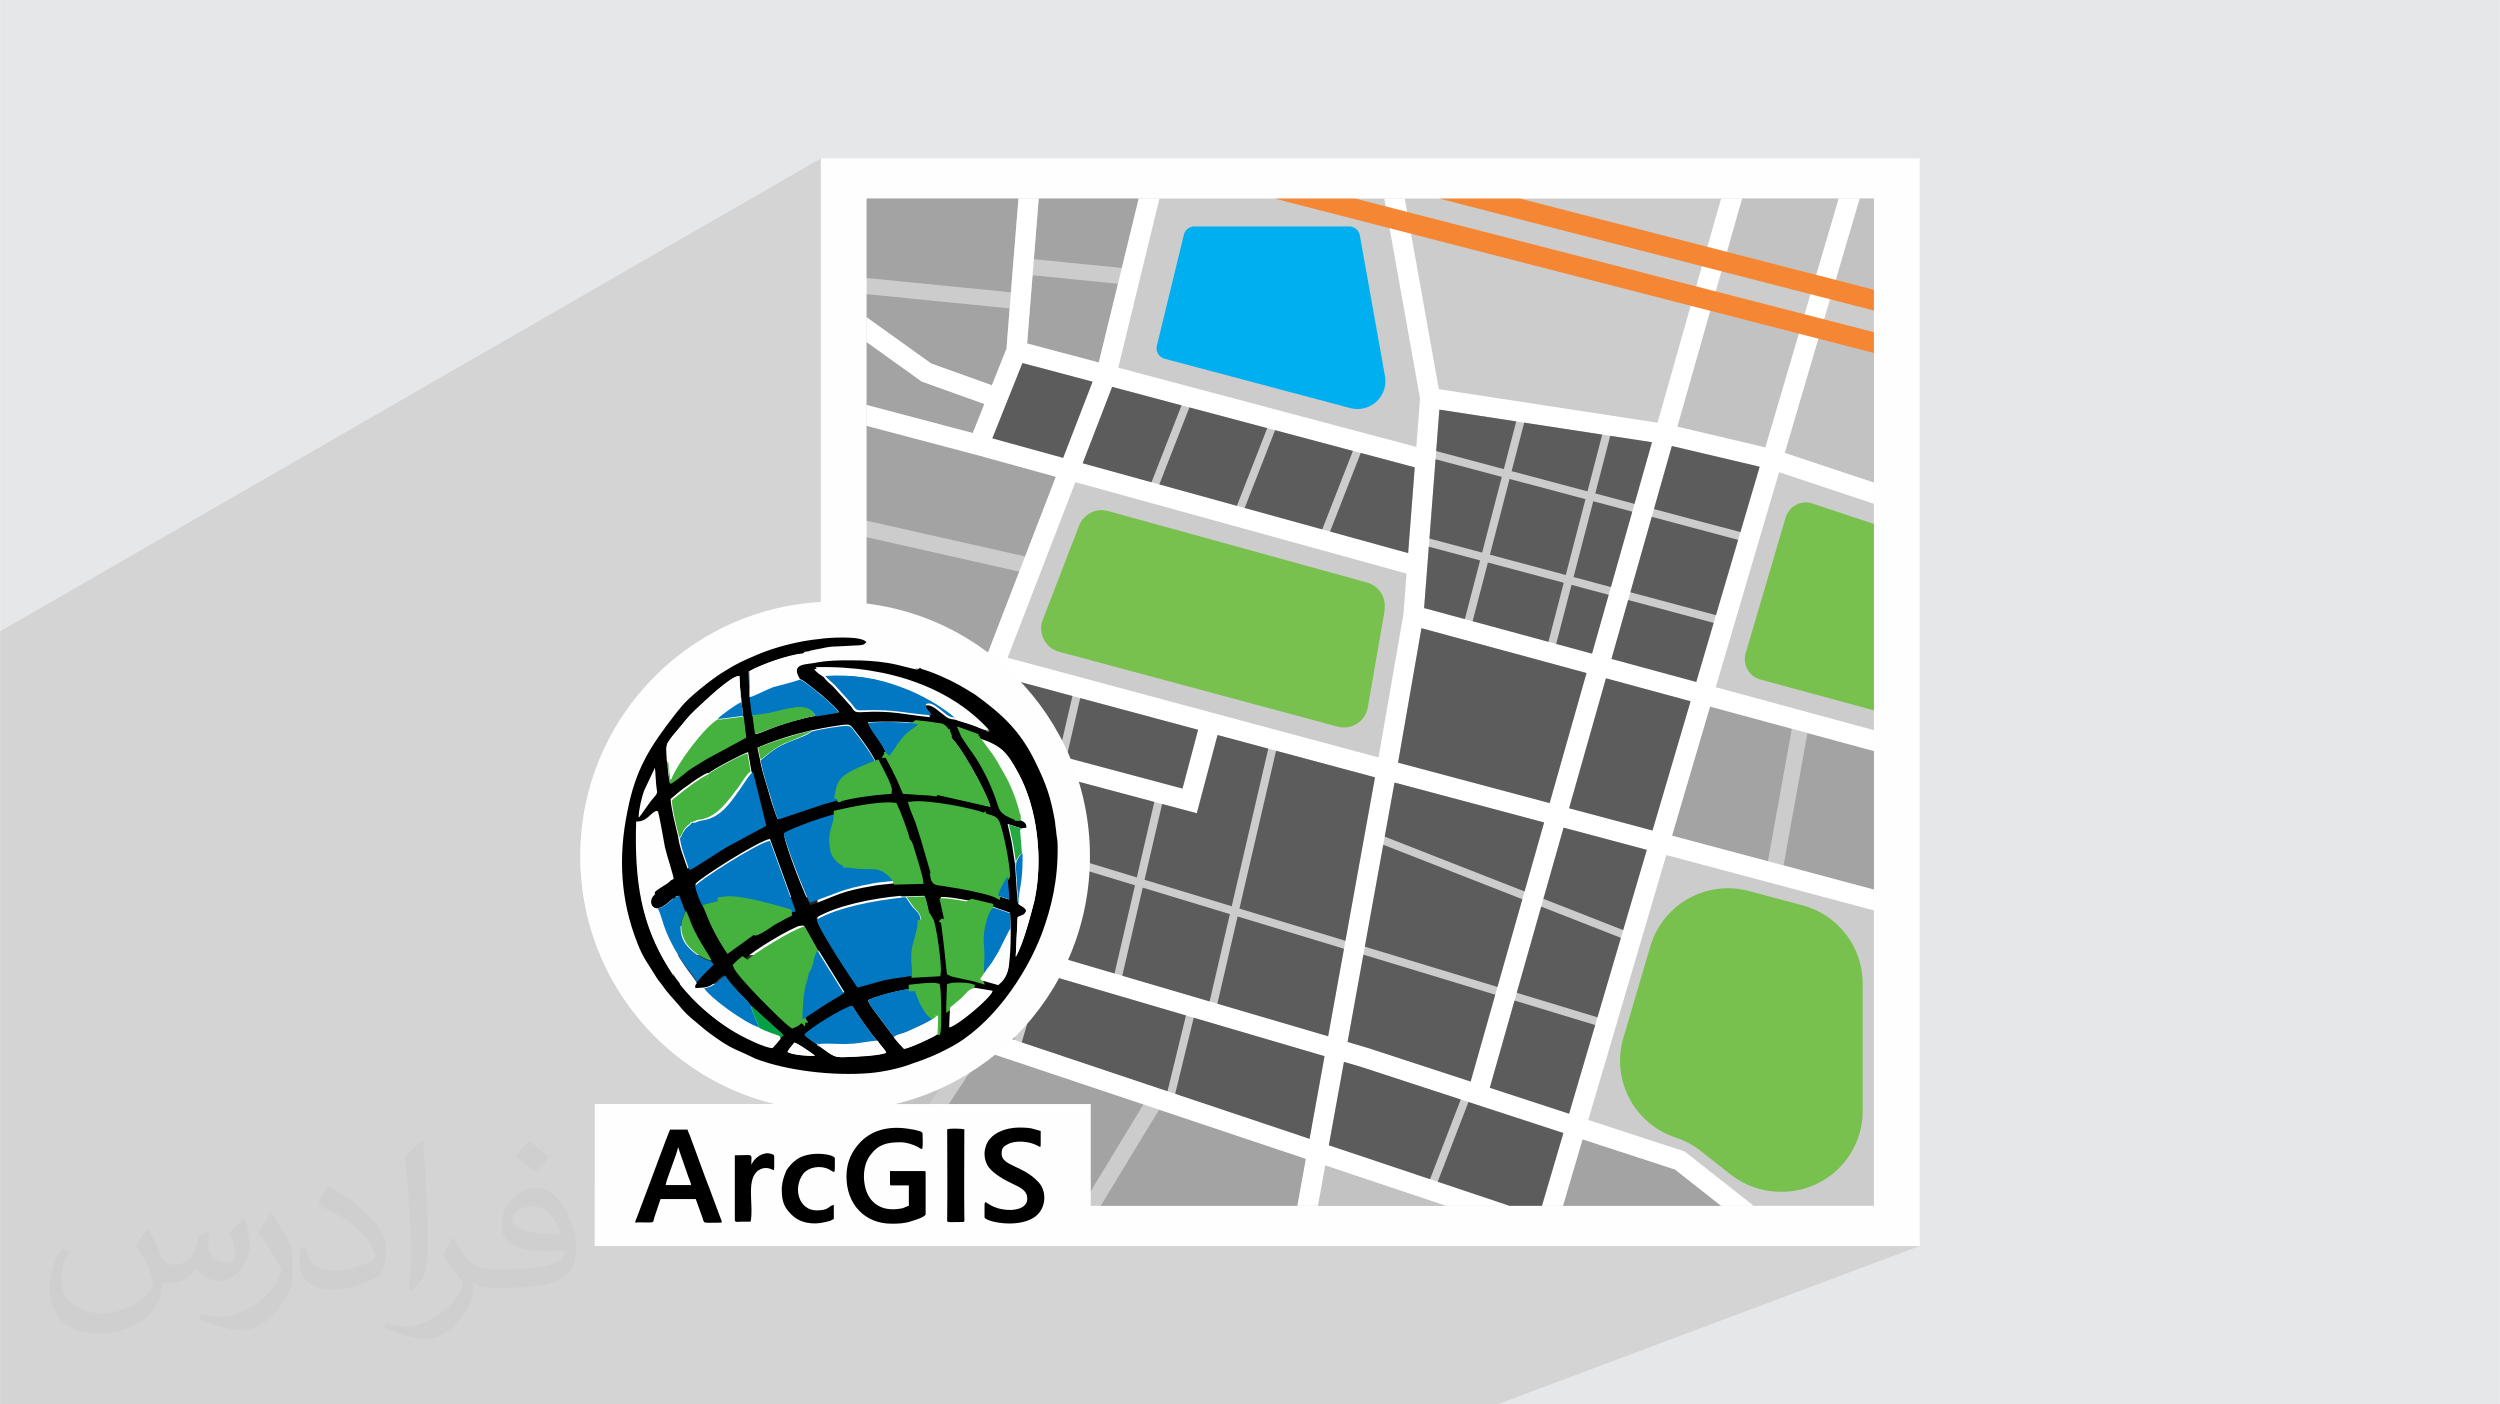 <?xml version="1.0" encoding="UTF-8"?>
<!DOCTYPE svg PUBLIC "-//W3C//DTD SVG 1.1//EN" "http://www.w3.org/Graphics/SVG/1.1/DTD/svg11.dtd">
<!-- Creator: CorelDRAW -->
<svg xmlns="http://www.w3.org/2000/svg" xml:space="preserve" width="3.708in" height="2.083in" version="1.1" style="shape-rendering:geometricPrecision; text-rendering:geometricPrecision; image-rendering:optimizeQuality; fill-rule:evenodd; clip-rule:evenodd"
viewBox="0 0 3708.33 2083.33"
 xmlns:xlink="http://www.w3.org/1999/xlink"
 xmlns:xodm="http://www.corel.com/coreldraw/odm/2003">
 <defs>
  <style type="text/css">
   <![CDATA[
    .str0 {stroke:#45B23F;stroke-width:9.37;stroke-miterlimit:2.613}
    .fil3 {fill:#FEFEFE}
    .fil14 {fill:black}
    .fil18 {fill:#0178C1}
    .fil21 {fill:#04A045}
    .fil22 {fill:#25A942}
    .fil17 {fill:#282828}
    .fil20 {fill:#45B23F}
    .fil23 {fill:#888887}
    .fil24 {fill:#8ABBD9}
    .fil0 {fill:#E6E7E8}
    .fil15 {fill:#EAEAEA}
    .fil16 {fill:#F7F7F8}
    .fil19 {fill:#FEFEFE}
    .fil10 {fill:#F58634;fill-rule:nonzero}
    .fil9 {fill:#78C14E;fill-rule:nonzero}
    .fil13 {fill:#00AFEF;fill-rule:nonzero}
    .fil11 {fill:#5C5C5C;fill-rule:nonzero}
    .fil12 {fill:#8C8C8C;fill-rule:nonzero}
    .fil7 {fill:#A3A3A3;fill-rule:nonzero}
    .fil6 {fill:#C2C2C2;fill-rule:nonzero}
    .fil5 {fill:#CCCCCC;fill-rule:nonzero}
    .fil4 {fill:#F9F9F9;fill-rule:nonzero}
    .fil8 {fill:white;fill-rule:nonzero}
    .fil2 {fill:#373435;fill-opacity:0.031}
    .fil1 {fill:#373435;fill-opacity:0.102}
   ]]>
  </style>
 </defs>
 <g id="Layer_x0020_1">
  <polygon class="fil0" points="-0,0 3708.33,0 3708.33,2083.33 -0,2083.33 "/>
  <polygon class="fil1" points="2221.05,2083.33 1052.06,2083.33 671.47,2083.33 352.67,2083.33 163.97,2083.33 -0,2083.33 -0,2046.59 -0,1522.1 -0,1488.53 -0,936.5 1217.56,234.98 1217.56,893.02 943.22,1034.76 941.6,1036.72 931.06,1050.75 921.17,1065.28 911.94,1080.28 903.41,1095.74 895.58,1111.63 888.49,1127.92 882.16,1144.6 876.59,1161.65 871.83,1179.04 867.88,1196.76 864.78,1214.78 862.53,1233.07 861.17,1251.63 860.71,1270.43 861.07,1287.03 862.13,1303.44 863.89,1319.66 866.32,1335.67 869.41,1351.45 873.16,1366.99 877.53,1382.27 882.52,1397.28 888.12,1412 894.3,1426.42 901.06,1440.53 908.38,1454.3 916.24,1467.74 924.63,1480.81 933.53,1493.5 942.94,1505.81 952.83,1517.71 963.19,1529.2 974.01,1540.25 985.26,1550.85 996.95,1560.99 1009.05,1570.66 1021.54,1579.83 1034.41,1588.49 1047.66,1596.63 1061.25,1604.24 1075.19,1611.3 1089.44,1617.78 1104.01,1623.69 1118.87,1629.01 1134.01,1633.71 1149.41,1637.79 882.2,1758.6 882.2,1848.35 1217.56,1848.35 1617.91,1848.35 2847.63,1848.35 "/>
  <path class="fil2" d="M220.83 1825.31c6.98,10.94 11.98,20.94 16.04,31.98 2.92,6.98 5,18.96 20.94,18.96 5,0 11.04,-0.94 17.08,-5 6.98,-2.92 11.98,-8.96 13.96,-16.98l6.04 -20.94 15 -7.08 1.04 1.04c-1.98,8.02 -1.98,15 -1.98,21.04 0,17.92 15,23.96 26.98,23.96 6.98,0 13.02,-3.02 13.02,-10 0,-8.02 -3.96,-21.98 -8.02,-35 6.98,-6.98 14.06,-13.96 22.08,-20l0.94 1.04c4.06,15 6.04,30 6.04,40 0,10 -4.06,20 -8.02,26.98 -6.98,13.96 -20,25 -36.04,25 -11.98,0 -25,-6.04 -34.06,-16.98l-1.04 0c-8.96,10.94 -21.98,20 -43.02,20l-6.98 0c-1.04,13.96 -3.96,23.96 -9.06,33.02 -13.02,25 -50,41.98 -85.1,41.98 -48.96,0 -73.02,-28.02 -73.02,-66.04 0,-23.02 6.98,-45 18.96,-60l10.1 4.06c-7.08,13.96 -12.08,26.98 -12.08,40 0,35 29.06,51.98 61.15,51.98 30,0 68.02,-20 75,-41.98 -1.98,-25 -11.98,-36.04 -26.04,-59.06 4.06,-6.98 10.1,-15 17.08,-23.02l0.94 0 0 0 0 0 0 0 2.08 1.04 0 0 -0.01 0zm563.65 -132.08c10,6.04 20,14.06 30,23.02 -5.94,8.02 -11.98,15 -21.04,21.04 -10,-8.02 -20,-15 -30,-21.98 6.98,-8.02 14.06,-15 20,-22.08l1.04 0zm5 96.04c-16.98,0 -30,11.04 -30,19.06 0,16.98 33.02,22.92 73.02,22.92 -5,-20 -21.98,-41.98 -43.02,-41.98zm-37.08 93.02c22.08,0 41.04,-1.04 55.1,-3.96 16.04,-4.06 30,-12.08 30,-18.02 0,-1.98 0,-3.02 -0.94,-5 -9.06,0.94 -19.06,0.94 -29.06,0.94 -29.06,0 -52.08,-6.98 -60.1,-22.92 -1.98,-4.06 -3.96,-10 -3.96,-15 0,-16.04 6.98,-32.08 18.96,-42.08 10.1,-8.96 21.04,-13.96 33.13,-13.96 20,0 36.98,16.98 48.02,41.98 6.04,14.06 11.04,30 11.04,51.04 0,13.96 -4.06,25 -12.08,33.96 -15.94,15 -45,21.04 -90.1,21.04l-20 0 0 0 -5 0c-11.04,0 -18.96,-1.98 -25,-6.98l-1.04 0c0,1.98 1.04,5 1.04,6.98 0,10 -3.02,23.02 -10,33.02 -20,30 -42.08,43.02 -60.1,43.02 -19.06,0 -42.08,-7.08 -63.02,-17.08l3.96 -6.98c6.98,3.02 16.04,5 29.06,5 34.06,0 78.02,-33.02 84.06,-63.96 -1.04,-3.02 -3.02,-6.04 -6.98,-10 -10,-11.98 -16.04,-21.98 -22.08,-31.98 5,-10.1 10,-18.02 14.06,-25.1l1.98 0c14.06,29.06 28.02,46.04 57.08,46.04l3.96 0 0 0 21.04 0 0 0 0 0 0 0 -3.02 0 -0.01 -0.01 0 0.01zm-146.15 31.04c1.98,-14.06 3.02,-29.06 3.02,-43.02l0 -21.04c0,-38.96 -5,-96.04 -8.96,-133.02 6.98,-8.02 16.98,-16.98 25,-23.02l1.98 1.04c5,46.98 6.98,101.04 6.98,151.04 0,13.02 -0.94,25.94 -1.98,35 -1.04,11.98 -8.02,20.94 -21.98,35l-3.02 -1.04 0 0 0 0 0 0 -1.04 -0.94 0 0zm-151.15 -62.08c0.94,18.02 10,33.02 41.04,33.02 20,0 36.04,-5 55,-13.96 3.02,-1.98 5.1,-3.02 5.1,-5 0,-11.98 -9.06,-26.98 -24.06,-41.04 -14.06,-13.02 -34.06,-25 -51.04,-31.98 -6.04,-3.02 -8.02,-5 -8.02,-8.02 0,-5 6.98,-16.98 13.02,-23.96l1.98 0c20,10.94 43.02,26.98 60.1,43.96 15,16.04 25,33.02 25,51.04 0,13.02 -3.96,25.94 -11.04,38.02 -21.98,10.94 -46.04,20 -70.1,20 -28.96,0 -48.02,-13.02 -48.02,-45 0,-3.02 0,-9.06 1.04,-16.04l10 0 0 0 0 0 0 0 0 -1.04 0 0zm-52.08 -51.98l18.02 29.06c6.98,10.94 13.02,21.98 13.02,40.94l0 24.06c0,18.96 -11.98,38.96 -32.08,60 -15,13.96 -28.96,20 -41.98,20 -19.06,0 -40.1,-6.04 -65.1,-16.98l3.02 -7.08c8.02,2.08 16.98,4.06 28.02,4.06 35,0 72.08,-26.04 88.13,-58.02 1.98,-4.06 3.02,-6.98 3.02,-8.96 0,-4.06 -2.08,-8.02 -4.06,-11.04 -8.96,-16.98 -18.96,-33.02 -30,-46.98 5.94,-9.06 11.98,-18.02 18.02,-27.08l1.98 0 0 0 0 0 0 0 0 -1.98 0 0 -0.01 0z"/>
  <g id="_2068100825088">
   <rect class="fil3" x="1217.56" y="234.98" width="1630.07" height="1613.37"/>
   <g>
    <polygon class="fil4" points="2779.65,1788.72 1285.54,1788.72 1285.54,294.61 2779.65,294.61 "/>
    <polygon class="fil5" points="2779.65,1788.72 1285.54,1788.72 1285.54,294.61 2779.65,294.61 "/>
    <g>
     <polygon class="fil6" points="2727.39,294.61 2584.06,294.61 2561.64,373.64 2694.06,407.76 "/>
     <polygon class="fil6" points="2758.55,294.61 2723.02,415.22 2779.65,429.8 2779.65,294.61 "/>
     <polygon class="fil6" points="2647.42,671.83 2779.65,715.83 2779.65,523.62 2697.33,502.41 "/>
     <polygon class="fil6" points="2668.38,494.95 2536.84,461.06 2488.1,632.89 2618.66,663.71 "/>
     <polygon class="fil7" points="2347.45,1690.07 2318.39,1788.72 2552.95,1788.72 2484.61,1734.9 "/>
     <path class="fil6" d="M1954.82 1788.72l190.24 0 -179.33 -60.09c-3.89,21.43 -7.56,41.6 -10.92,60.09z"/>
     <polygon class="fil7" points="2645.61,1283.89 2779.65,1319.64 2779.65,1114.13 2681.09,1087.37 "/>
     <polygon class="fil7" points="2536.56,1048.13 2480.11,1239.75 2622.44,1277.71 2657.93,1081.08 "/>
     <path class="fil7" d="M1632.73 1788.72l291.73 0c3.81,-20.99 8.07,-44.41 12.65,-69.68l-217.76 -72.96 -86.62 142.63z"/>
     <polygon class="fil6" points="1360.17,1404.54 1285.54,1539.44 1285.54,1777.47 1438.56,1547.53 "/>
     <polygon class="fil7" points="1459.6,1559.06 1306.76,1788.72 1604.76,1788.72 1696.11,1638.3 "/>
     <path class="fil7" d="M1285.54 470.7l95.64 68.54 90.06 32.28 21.69 -54.23c1.67,-21.25 3.23,-41.14 4.7,-59.79l-212.09 -21.11 0 34.31z"/>
     <path class="fil7" d="M1510.71 294.61l-225.18 0 0 117.76 213.98 21.3c4.68,-59.09 8.33,-104.36 11.2,-139.06z"/>
     <polygon class="fil7" points="1285.54,919.52 1465.55,967.91 1511.86,847.95 1285.54,796.98 "/>
     <polygon class="fil7" points="1566.18,707.24 1447.93,674.6 1285.54,631.7 1285.54,772.48 1520.56,825.41 "/>
     <path class="fil7" d="M1523.52 509.5l106.33 28.27 28.45 -116.83 -126.77 -12.62c-2.78,34.81 -5.54,69.66 -8.01,101.18z"/>
     <path class="fil7" d="M1689.06 294.61l-148.34 0c-2.26,27.57 -4.76,58.39 -7.28,89.87l130.57 13 25.05 -102.87z"/>
     <polygon class="fil6" points="1421.99,1112.2 1285.54,1075.81 1285.54,1250.95 1374.78,1271.73 "/>
     <polygon class="fil6" points="1285.54,1477.72 1346.37,1367.77 1367.99,1294.69 1285.54,1275.5 "/>
     <polygon class="fil7" points="1365.47,564.76 1285.54,507.47 1285.54,600.8 1442.9,642.37 1460.13,599.3 1367.17,565.97 "/>
    </g>
    <path class="fil8" d="M2779.65 715.83l-132.22 -44 111.13 -377.21 -31.15 0 -108.73 369.1 -130.56 -30.82 95.96 -338.28 -31.06 0 -94.31 332.46 -324.43 -49.76 -50.53 -282.7 -30.35 0 53.02 296.6 -5.52 71.77 -442.14 -117.54 61.08 -250.83 -30.76 0 -59.21 243.15 -106.33 -28.27c5.29,-67.4 11.87,-150.06 17.2,-214.88l-30 0c-4.09,49.53 -9.79,120.57 -17.78,222.69l-21.69 54.23 -90.06 -32.28 -95.64 -68.54 0 36.76 79.93 57.29 1.7 1.22 92.96 33.32 -17.23 43.07 -157.37 -41.57 0 30.91 162.4 42.89 118.25 32.64 -100.63 260.67 -180.02 -48.39 0 58.33 4.79 -26.1 165.94 44.6 -25.8 87.18 -144.93 -38.65 0 30.93 136.45 36.39 -75.62 255.57 -60.83 109.94 0 61.73 74.63 -134.9 81.41 148.48 495.54 166.02c-4.59,25.27 -8.84,48.69 -12.65,69.68l30.37 0 10.92 -60.09 179.33 60.09 94.07 0 -268.01 -89.8c7.05,-38.82 14.65,-80.79 22.43,-123.67l25.92 7.61 299.56 97.91 -31.8 107.94 31.15 0 29.06 -98.65 137.16 44.83 68.34 53.82 48.3 0 -102.31 -80.58 -143.03 -46.75 115.77 -392.98 307.98 82.15 0 -30.93 -299.53 -79.9 56.45 -191.62 243.08 66 0 -30.96 -234.63 -63.71 93.96 -318.95 140.67 46.82 0 -31.5zm-169.43 -23.46l-94.05 319.26 -125.81 -34.16 89.58 -315.81 130.28 30.71zm-248.7 277.27l-249.07 -67.63 22.65 -294.34 315.37 48.37 -88.95 313.59zm-332.97 584.76l-29.63 -8.71c29.54,-163.07 60.04,-331.69 69.65,-384.8l221.91 59.19 -109.01 384.29 -152.92 -49.98zm45.26 -423.03l29.58 -170.04 5.12 -29.43 244.85 66.48 -54.73 192.96 -224.82 -59.97zm14.94 -310.9l-482.81 -133.26 43.72 -113.27 448.87 119.33 -9.79 127.2zm-616.81 -170.25l44.66 -111.65 104.02 27.65 -43.62 113 -105.06 -29zm123.19 65l491.28 135.61 -4.65 60.5 -36.93 212.28 -550.26 -147.91 100.56 -260.48zm182.03 367.37l-23.13 87.21 -294.71 -78.59 25.77 -87.13 292.07 78.5zm-1.92 123.8l30.78 -116.04 233.58 62.78c-19.46,107.6 -45.5,251.53 -69.52,384.07l-591.28 -173.76 72.04 -243.57 324.4 86.51zm-313.08 322.01l-71.44 -130.3 574.01 168.68c-7.8,43.06 -15.31,84.47 -22.22,122.56l-480.35 -160.93zm865.33 123.7l-117.59 -38.44 109.46 -385.88 123.44 32.93 -115.3 391.39zm123.75 -420.07l-123.73 -33 54.7 -192.83 125.52 34.08 -56.49 191.74z"/>
    <path class="fil9" d="M2053.26 909.49l-24.35 139.97c-3.61,20.77 -24.28,33.95 -44.64,28.48l-413.35 -111.11c-20.57,-5.53 -31.82,-27.67 -24.15,-47.54l53.88 -139.56c6.63,-17.19 25.22,-26.56 42.99,-21.65l384.18 106.04c16.54,4.57 27.53,20.21 26.21,37.32l-0.36 4.66c-0.09,1.14 -0.23,2.27 -0.43,3.39z"/>
    <path class="fil9" d="M2779.65 1053.74l-0.52 -0.13 -167.85 -45.57c-16.93,-4.59 -26.77,-22.2 -21.81,-39.03l59.28 -201.2c5,-16.98 23.09,-26.43 39.89,-20.84l91.02 30.29 0 276.5z"/>
    <g>
     <polygon class="fil10" points="2779.65,523.62 1890.72,294.61 2010.5,294.61 2779.65,492.76 "/>
    </g>
    <g>
     <polygon class="fil10" points="2779.65,460.66 2135.09,294.61 2254.87,294.61 2779.65,429.8 "/>
    </g>
    <g>
     <polygon class="fil11" points="2450.15,766.69 2418.41,878.58 2545.36,912.54 2578.27,800.81 "/>
     <polygon class="fil11" points="2610.22,692.37 2479.94,661.66 2453.41,755.19 2581.65,789.34 "/>
     <polygon class="fil11" points="2390.35,977.47 2516.17,1011.63 2541.98,924 2415.15,890.08 "/>
     <polygon class="fil11" points="2354.81,728.93 2376.68,644.72 2260.94,626.97 2242.25,698.94 "/>
     <polygon class="fil11" points="2119.45,811 2112.44,902.01 2172.89,918.42 2195.51,831.34 "/>
     <polygon class="fil11" points="2249.07,625.15 2135.09,607.67 2130.36,669.14 2230.7,695.87 "/>
     <polygon class="fil11" points="2227.69,707.44 2129.43,681.26 2120.38,798.87 2198.52,819.77 "/>
     <polygon class="fil11" points="2207.06,834.43 2184.43,921.56 2296.85,952.08 2319.59,864.52 "/>
     <polygon class="fil11" points="2363.35,743.57 2334.14,856.04 2389.53,870.86 2421.26,758.99 "/>
     <polygon class="fil11" points="2424.53,747.49 2450.47,656.04 2388.56,646.55 2366.36,732 "/>
     <polygon class="fil11" points="2308.38,955.21 2361.52,969.64 2386.27,882.36 2331.13,867.61 "/>
     <polygon class="fil11" points="2210.06,822.86 2322.59,852.96 2351.81,740.49 2239.24,710.51 "/>
     <path class="fil11" d="M2290.47 1220.09l-221.91 -59.19c-3.01,16.64 -8.07,44.63 -14.52,80.24l207.4 81.27 29.03 -102.32z"/>
     <path class="fil11" d="M1998.91 1545.69l29.63 8.71 152.92 49.98 36.54 -128.81 -195.63 -59.4c-7.61,42.04 -15.56,85.97 -23.45,129.52z"/>
     <path class="fil11" d="M2258.17 1333.96l-206.3 -80.84c-7.74,42.77 -17.2,95.05 -27.36,151.2l196.75 59.74 36.91 -130.11z"/>
     <polygon class="fil11" points="2103.39,961.33 2073.8,1131.37 2298.63,1191.34 2353.36,998.39 2108.51,931.91 "/>
     <polygon class="fil11" points="2088.75,820.48 2098.54,693.28 2018.43,671.98 1972.94,788.51 "/>
     <polygon class="fil11" points="1834.71,750.36 1879.71,635.11 1764.24,604.41 1719.66,718.6 "/>
     <polygon class="fil11" points="1605.94,687.22 1708.07,715.41 1752.62,601.32 1649.67,573.95 "/>
     <polygon class="fil11" points="1961.35,785.31 2006.8,668.89 1891.33,638.2 1846.3,753.56 "/>
     <polygon class="fil11" points="1620.62,566.23 1516.6,538.58 1471.94,650.23 1577,679.22 "/>
     <polygon class="fil11" points="1754.03,1169.81 1777.16,1082.6 1602.31,1035.61 1581.83,1123.89 "/>
     <polygon class="fil11" points="1485.09,1004.1 1459.32,1091.22 1570.28,1120.81 1590.76,1032.5 "/>
     <polygon class="fil12" points="1456.26,996.35 1290.32,951.75 1285.54,977.85 1285.54,1044.88 1430.47,1083.53 "/>
     <polygon class="fil12" points="1563.52,1149.94 1450.84,1119.89 1420.92,1221.06 1538.73,1256.83 "/>
     <polygon class="fil11" points="1695.02,1316.78 1664.7,1447.48 1794.29,1485.56 1824.33,1356.04 "/>
     <polygon class="fil11" points="1547.48,1271.99 1516.86,1404.03 1653.22,1444.1 1683.56,1313.3 "/>
     <polygon class="fil11" points="1686.26,1301.63 1712.25,1189.6 1575.08,1153.02 1550.19,1260.31 "/>
     <polygon class="fil12" points="1417.53,1232.53 1378.8,1363.46 1505.37,1400.65 1536.02,1268.51 "/>
     <polygon class="fil11" points="1827.04,1344.37 1881.26,1110.59 1806.02,1090.36 1775.24,1206.4 1723.8,1192.68 1697.72,1305.11 "/>
     <path class="fil11" d="M1995.73 1395.59c15.83,-87.42 31.23,-172.59 43.87,-242.44l-146.78 -39.45 -54.31 234.16 157.23 47.74z"/>
     <path class="fil11" d="M1805.77 1488.94l164.31 48.28c7.72,-42.61 15.65,-86.4 23.5,-129.79l-157.79 -47.91 -30.02 129.41z"/>
     <polygon class="fil12" points="1390.72,1398.11 1462.16,1528.41 1504.22,1542.5 1534.27,1440.29 "/>
     <polygon class="fil11" points="1545.74,1443.66 1515.56,1546.3 1731.79,1618.74 1759.18,1506.39 "/>
     <path class="fil11" d="M1743.17 1622.56l199.34 66.78c6.91,-38.08 14.42,-79.5 22.22,-122.56l-194.06 -57.03 -27.5 112.8z"/>
     <path class="fil11" d="M2019.47 1582.87l-25.92 -7.61c-7.77,42.88 -15.38,84.85 -22.43,123.67l150.13 50.3 45.57 -118.19 -147.36 -48.17z"/>
     <polygon class="fil11" points="2132.61,1753.03 2239.14,1788.72 2287.24,1788.72 2319.04,1680.78 2178.21,1634.76 "/>
     <polygon class="fil11" points="2442.79,1260.72 2319.35,1227.79 2289.4,1333.37 2407.72,1379.73 "/>
     <polygon class="fil11" points="2249.86,1472.76 2369.61,1509.11 2404.33,1391.24 2286.13,1344.92 "/>
     <polygon class="fil11" points="2209.89,1613.67 2327.48,1652.11 2366.23,1520.58 2246.6,1484.26 "/>
     <polygon class="fil11" points="2507.72,1040.3 2382.2,1006.22 2327.5,1199.04 2451.23,1232.04 "/>
     <polygon class="fil12" points="1798.46,859.66 1798.46,859.66 "/>
     <polygon class="fil12" points="1894.68,1079.18 1894.68,1079.18 "/>
     <polygon class="fil12" points="2545.01,1439.95 2545.01,1439.95 "/>
     <polygon class="fil12" points="1544.36,1427.16 1544.36,1427.16 "/>
     <polygon class="fil12" points="1494.57,1596.49 1494.57,1596.5 "/>
     <polygon class="fil12" points="1768.62,1492.9 1768.62,1492.91 "/>
     <polygon class="fil12" points="1722.97,1680.17 1722.97,1680.17 "/>
     <polygon class="fil12" points="2175.8,1624.39 2175.8,1624.39 "/>
    </g>
    <path class="fil13" d="M1727.42 532.15l275.48 73.23c25.06,6.67 50.03,-11.05 52.02,-36.91 0.27,-3.5 0.09,-7.02 -0.52,-10.48l-37.33 -208.89c-1.37,-7.63 -8,-13.19 -15.75,-13.19l-229.65 0c-7.38,0 -13.8,5.05 -15.55,12.21l-40.13 164.77c-2.06,8.46 3.02,17.02 11.44,19.25z"/>
    <path class="fil9" d="M2448.05 1403.74l-40.04 135.91c-18.33,62.23 16.13,127.76 77.8,147.92 13.38,4.37 25.89,11.07 36.95,19.78l44.3 34.89c21.15,16.65 47.29,25.71 74.22,25.71l1.81 0c66.25,0 119.96,-53.7 119.96,-119.96l0 -189.02c0,-54.34 -36.54,-101.9 -89.04,-115.91l-79.96 -21.33c-62.85,-16.76 -127.6,19.61 -145.98,82z"/>
   </g>
  </g>
  <rect class="fil3" x="882.2" y="1637.79" width="735.71" height="210.56"/>
  <circle class="fil3" cx="1238.72" cy="1270.43" r="378.01"/>
  <path class="fil14" d="M1255.56 1745.24c0,41.13 26.96,70.06 67.1,70.06 10.67,0 20.83,-0.48 29.97,-4.07 4.07,-1 20.35,-6.08 20.35,-10.15l0 -61.91c0,-1.52 -0.52,-2 -2.06,-2l-50.8 0 0 19.24c0,1.52 0.52,2.06 2.06,2.06l25.91 0 0 30.46c-3.6,0.48 -3.6,1.52 -9.69,3.54 -8.61,1.53 -15.75,2.06 -23.9,0.53 -17.24,-3.6 -28.92,-16.76 -31.98,-36.06 -3.06,-16.23 0.48,-33.52 8.62,-43.67 11.69,-15.7 24.9,-18.78 44.2,-18.78 9.15,0 18.3,3.06 25.43,6.61 1.52,1 5.61,3.54 7.09,3.54 1.54,-6.61 0.52,-16.23 0.52,-23.37 0,-2 -4.07,-3.54 -7.09,-4.02 -3.6,-1.06 -5.61,-1.54 -9.68,-2.06 -29.45,-5.55 -55.89,-0.48 -74.7,18.3 -13.69,14.22 -21.36,30.44 -21.36,51.76l0 0 0 0 0 0 0.01 0z"/>
  <path class="fil14" d="M1005.09 1702.11c2,1.54 0.52,-1 3.06,6.61l12.15 35c1.06,4.07 4.6,10.15 4.6,14.22l-37.59 0c0.48,-6.61 18.3,-50.22 18.3,-55.83l0 0 -0.53 0 0 0 0.01 0.01zm-60.96 111.18c28.44,0 23.84,2 26.38,-7.15l9.2 -27.38 52.29 0 9.68 26.9c3.54,10.15 -1.02,8.09 26.9,8.09 3.59,0 1.54,-3.02 0,-7.09l-16.23 -43.67c-2.06,-6.08 -4.6,-11.15 -6.61,-17.24l-22.36 -60.9c-1,-3.06 -3.06,-6.13 -3.54,-9.15l-25.91 0c-4.07,8.09 -32.57,86.81 -39.65,104.57l-9.68 25.86c-1.01,3.06 -4.54,8.15 0,8.15l-0.48 0 0 -1.02 0 0 0 0.02z"/>
  <path class="fil14" d="M1460.38 1784.85l0 20.82c0,6.08 47.26,17.23 73.16,0.48 18.3,-11.63 20.3,-38.54 6.61,-52.76 -22.36,-24.38 -54.4,-23.84 -54.4,-41.61 0,-6.13 0.53,-10.15 8.67,-14.22 12.15,-6.6 32.51,-4.6 44.72,2.01 4.54,2.06 4.54,4.54 4.54,-6.61 0,-5.08 0,-10.15 0,-15.23 -12.21,-3.02 -12.21,-5.08 -32.03,-5.08 -19.3,0 -44.2,8.14 -49.74,28.96 -3.6,11.15 -0.52,23.31 5.07,30.45 8.09,10.15 23.84,18.77 35.59,24.32 8.61,4.07 19.3,8.67 20.83,18.3 3.54,18.29 -19.35,22.36 -36.11,19.3 -20.83,-3.54 -26.43,-14.75 -26.43,-9.15l-0.48 0.53 0 -0.53 0 0 0 0.02z"/>
  <path class="fil14" d="M1159.56 1760c0,17.24 0.48,28.4 14.22,41.61 13.23,13.21 32.51,15.76 50.8,11.15 2.06,-0.48 4.07,-1 6.08,-1.53 3.06,-1.01 3.59,-2 6.13,-3.02l0 -20.83c-8.67,1.54 -6.13,8.14 -25.43,8.14 -26.43,0 -35.58,-32.51 -20.3,-53.81 8.62,-11.16 26.43,-13.22 38.59,-7.09 9.67,5.08 8.67,9.63 8.67,-16.29 0,-6.07 -37.11,-12.15 -56.41,1.54 -6.14,4.6 -7.14,5.6 -12.21,11.69 -1.54,2 -3.54,4.54 -4.54,8.15 -2.06,4.54 -5.13,13.69 -5.13,19.77l0 0.52 -0.48 0 0 0 -0.01 -0.01z"/>
  <path class="fil14" d="M1404.97 1675.2c0,41.66 0.52,89.34 0,130.95 0,8.67 -3.02,6.61 23.37,6.61 3.06,0 2.06,-3.54 2.06,-6.61 -0.52,-41.6 0,-89.3 0,-130.95 -4.6,-1.01 -21.35,-1.54 -25.42,0l0 0 -0.02 0z"/>
  <path class="fil14" d="M1114.31 1728.49c0,-18.78 5.13,-14.7 -24.38,-14.7l0 96.43c0,3.54 6.61,2.06 10.15,2.06 4.6,0 8.67,0 13.21,0 4.6,-20.3 -4.54,-52.29 5.61,-69.57 5.61,-9.15 15.76,-12.15 24.37,-8.63 6.13,3.06 5.08,4.54 5.08,-18.77 0,-3.54 -6.56,-4.07 -9.63,-4.6 -3.06,0 -9.15,1.54 -11.21,3.06 -3.54,1.54 -9.15,7.09 -10.63,9.63 -0.53,1.06 -0.53,1.06 -1.06,2.06 0,0 0,0.48 -0.48,0.48l-1 1.52 0.48 0 -0.53 1 0 0 0.02 0.02z"/>
  <g id="_2068100797152">
   <polygon class="fil15" points="998.32,1330.73 1212.57,1330.73 1212.57,1373.29 998.32,1373.29 "/>
   <polygon class="fil16" points="998.32,1351.09 1191.24,1351.09 1191.24,1373.29 998.32,1373.29 "/>
   <polygon class="fil15" points="998.32,1416.91 1212.57,1416.91 1212.57,1459.46 998.32,1459.46 "/>
   <polygon class="fil16" points="998.32,1437.27 1191.24,1437.27 1191.24,1459.46 998.32,1459.46 "/>
   <polygon class="fil17" points="998.32,1330.73 1212.57,1330.73 1212.57,1373.29 998.32,1373.29 "/>
   <polygon class="fil17" points="998.32,1416.91 1212.57,1416.91 1212.57,1459.46 998.32,1459.46 "/>
   <path class="fil14" d="M1168.07 1560.51c1.83,-4.64 6.47,-9.26 10.23,-13.9 4.63,0.86 25.96,15.73 30.58,19.4 -8.39,0.97 -34.35,-1.83 -40.82,-5.5l0 0 0.01 0zm133.57 -16.7c3.67,6.47 10.23,12.06 12.93,17.65 -6.47,3.67 -44.49,5.5 -54.72,6.47 -24.13,0.87 -20.35,0.87 -45.45,-16.69l-1.83 -1.83c-4.63,-2.79 -14.87,-10.23 -18.53,-13.9 5.59,-7.43 55.68,-39.86 70.45,-42.66 10.23,16.69 25.1,38.03 38.03,52.79l-0.87 -0.87 0 -0.97zm52.89 -78.75c7.43,-1.83 28.76,-3.67 37.06,-1.83 1.83,7.43 2.8,64.85 0,70.35 -5.59,4.73 -41.69,21.33 -50.09,22.3 -4.63,-4.64 -10.23,-11.09 -14.87,-16.7l-30.59 -40.72c-2.8,-4.64 -7.43,-9.26 -8.29,-14.87 16.69,-7.43 48.16,-14.87 67.65,-17.57l-0.87 0 0 -0.97 -0.02 0.01zm54.72 26.82l0.87 -28.66c4.64,-1.83 31.56,-1.83 34.36,1.83l27.8 4.64c-3.67,10.23 -49.12,48.16 -63.98,53.75l0.97 -30.59 0 -0.97 -0 -0.01zm-303.32 -70.35c10.23,-10.23 64.95,-44.49 85.31,-50.09 1.83,1.83 19.49,35.23 21.33,38.03 3.76,1.83 0.97,0 3.76,3.67l36.1 58.39 -8.31 5.59c-13.9,7.43 -50.08,31.46 -52.89,33.3 -2.8,3.76 -7.43,7.43 -12.93,9.26 -12.07,-8.29 -78.85,-74.99 -83.48,-88.02 3.67,-2.79 7.34,-6.47 11.98,-10.13l0 -0.97 -0.87 0.97 0 0zm230.94 -91.78l34.36 -0.87c1.83,4.64 7.43,27.8 7.43,33.3 4.64,7.43 12.93,68.62 11.09,79.72l-33.39 1.83c-10.23,3.76 -32.52,4.64 -45.45,7.43l-39.85 11.09c-9.36,-13.9 -58.48,-87.05 -60.31,-100.94 31.56,-18.54 84.44,-28.76 125.17,-32.43l0.97 0.87 0 0 -0 0.01zm106.64 8.39l30.69 7.34 24.02 8.39 0.97 22.19c0,16.7 0,32.43 -1.83,48.25 -0.97,13.9 -2.8,23.16 -15.82,34.26l-25.96 -7.43c-5.5,-1.83 -41.69,-8.31 -43.52,-10.23 -0.97,-1.83 -8.39,-68.52 -9.37,-76.91l-7.33 -33.29c12.06,-0.97 37.07,4.63 50.09,6.47l-1.93 0.97 0 0 0 0 0 -0zm-270.8 14.76c-7.43,4.64 -17.66,9.26 -25.96,13.9 -6.56,4.63 -18.54,12.06 -24.13,14.87l-43.63 31.46c-7.43,-11.09 -13.9,-22.19 -20.37,-34.26 -5.59,-11.09 -10.23,-25.96 -16.69,-38.02 -2.8,-3.67 -11.2,-26.83 -10.23,-29.63 2.79,-6.47 94.57,-64.85 110.4,-66.69l38.03 104.71 -7.43 1.83 0 1.83 0 0 0 0zm-196.69 -149.2c0.97,1.83 9.26,46.33 10.23,52.89 1.83,9.26 12.93,42.56 12.93,47.19 -2.7,1.83 -1.83,0.97 -3.67,1.83 -6.47,7.43 -18.54,11.2 -25.96,19.49 -9.26,7.43 -5.59,21.33 4.64,22.3 13.9,-0.97 21.32,-16.69 32.43,-18.63l8.39 22.29c2.8,3.67 6.47,14.87 8.29,19.5 2.8,6.47 5.61,11.96 9.26,19.4 6.56,13.9 14.87,24.13 21.43,36.19l3.67 4.62c-1.83,2.7 -10.23,9.26 -13.03,12.93 -4.64,4.64 -7.34,7.43 -11.98,13.9 -1.92,4.64 -2.8,2.8 -1.92,8.31l12.06 -0.87c18.52,-1.83 19.49,-13.9 31.56,-18.52 4.62,7.43 12.06,16.69 17.65,22.19 5.5,6.47 16.69,14.87 19.4,21.32l49.22 44.5 -4.64 4.63c-4.64,4.64 -7.43,8.3 -12.06,13.9 -12.06,-1.83 -37.15,-13.9 -48.25,-19.49 -40.82,-22.19 -78.85,-56.45 -103.84,-97.28 -40.81,-64.85 -51.05,-129.7 -48.25,-217.72 16.7,0.97 21.33,-13.9 30.59,-15.73l0.97 0.86 0.87 0 0 0 0.02 -0.01zm267.14 3.76c21.33,-4.64 63.98,-13.9 85.41,-11.1 3.67,7.34 18.54,46.33 18.54,52.8 0,0 0.86,0.87 0.86,0.87 0,0 0.97,0.97 0.97,0.97 3.67,5.59 -1.83,-2.8 0.97,1.83 0.87,1.83 0.87,1.83 1.83,3.76 3.67,10.13 13.9,45.36 14.87,51.83l-35.33 0.97c-6.47,1.83 -26.83,2.8 -35.22,4.64 -50.09,8.31 -52.89,13.9 -93.7,28.76 -6.47,-7.43 -38.02,-89.94 -38.9,-102.87 9.26,-7.43 67.65,-28.76 81.65,-29.63l0 0 -1.94 -2.8 0 0 -0.02 -0.02zm216.18 4.63c12.06,3.67 16.69,4.64 19.49,11.1 7.33,19.49 14.76,57.42 14.76,76.91l2.8 34.26 -16.69 -5.5c-7.43,-4.64 -38.03,-10.23 -49.12,-13.03 -9.26,-1.83 -17.65,-3.67 -26.93,-4.62 -14.87,-1.83 -16.7,1.83 -19.5,-12.93l-15.73 -52.89c-2.8,-8.29 -5.61,-16.6 -8.39,-25.86 -2.79,-7.43 -7.43,-17.66 -9.26,-24.13 24.13,-3.77 86.28,10.23 106.74,16.69l0 -0.97 1.83 0.97 -0 0.01zm-408.12 -64.85c1.83,-3.76 49.12,-28.76 58.39,-31.56l4.63 26.92c0.97,1.83 19.5,77.79 19.5,79.63l-58.39 31.56c-5.61,3.67 -51.04,34.26 -55.68,34.26 -4.64,-13.9 -12.06,-31.46 -13.9,-47.3 -3.76,-15.73 -10.23,-40.72 -11.09,-55.59 8.29,-6.47 15.73,-13.9 25.96,-20.37 7.34,-5.59 20.37,-14.87 29.63,-18.52l0 0 0.97 0.97 0 0 -0.01 0zm-103.94 64.85c0,-10.23 4.63,-30.58 8.39,-39.85l15.73 -33.39c0.97,8.4 0.97,16.7 1.83,25 0.97,12.06 3.76,11.2 -3.67,19.49 -7.43,8.29 -18.52,25.96 -21.32,28.76l-0.97 0.87 0 -0.87 0 0zm257.87 -128.83c7.43,-1.83 46.42,-9.26 52.89,-8.29 4.63,0.86 7.43,5.5 10.23,9.26 9.26,11.09 25.96,34.26 32.43,49.12 3.76,6.47 18.52,34.26 17.66,40.72 -24.13,1.83 -52.89,5.61 -76.05,12.06 -5.59,1.83 -16.7,4.64 -23.26,6.47l-65.82 22.19c-4.64,-11.97 -10.23,-28.66 -13.9,-42.56 -3.76,-13.03 -10.23,-32.42 -12.06,-45.46l-3.76 -17.57c25.1,-11.09 52.89,-19.49 80.78,-25.96l0 0 0.87 0 0 0 0 0.02zm-216.08 45.45c0.87,-8.4 -1.83,-20.46 1.83,-27.8 3.76,-5.59 9.26,-12.07 13.03,-16.69 8.29,-10.23 18.54,-23.16 27.8,-31.56 12.07,-11.09 52.89,-50.95 64.95,-50l0.87 15.73 4.64 43.52 3.76 31.56 -58.48 31.46c-10.14,6.47 -18.54,11.09 -27.8,17.66 -5.59,3.67 -22.29,16.6 -25.96,19.4 -1.83,-7.43 -3.77,-23.16 -3.77,-32.42l0 0.97 -0.87 -1.83 0 0 0 -0.01zm461.02 -34.36c34.26,11.2 42.66,19.49 60.22,51.92 28.76,52.78 37.15,128.83 24.13,189.06 -4.63,20.36 -17.56,68.52 -27.8,83.39l2.79 -58.39c6.47,-3.67 10.14,-1.83 12.93,-10.23 -3.67,-6.47 -6.47,-4.64 -12.06,-10.13 -1.83,-3.77 -0.87,-8.39 -1.83,-14.87l-2.8 -42.65c-1.83,-10.14 -2.8,-20.37 -4.64,-30.5 -1.83,-10.23 -4.64,-20.46 -6.47,-29.72l20.37 6.56 7.43 -0.97c0.97,-10.23 -10.14,-10.23 -14.76,-15.73 -24.13,-9.26 -20.46,-13.03 -26.05,-27.8 -9.26,-24.13 -20.37,-48.25 -34.26,-68.62 -3.76,-4.64 -19.49,-27.8 -20.46,-30.59l23.26 8.4 0 0 0 0.86 0 0 0.02 0.02zm-90.05 -19.4c9.26,0 19.5,1.83 28.76,3.67 5.61,0.97 8.39,0.97 12.06,3.67 2.8,2.79 5.61,5.59 6.56,9.26 12.93,6.56 55.59,82.52 61.2,104.71l-85.31 -19.4c-1.92,0 -4.64,-0.97 -6.56,-0.97 -1.83,0 -1.83,-0.86 -2.8,-0.86l-1.83 -0.97 -28.76 -1.83c-4.64,-8.4 -7.43,-18.52 -12.06,-26.93 -2.7,-6.47 -11.1,-19.4 -12.93,-25.86 -4.64,-1.93 -6.47,-8.39 -8.4,-12.06 -5.5,-9.26 -22.19,-30.59 -22.19,-36.19 13.9,-0.87 64.85,-1.83 74.21,2.8l0 -0.97 -1.93 1.93 0 0.01 -0.02 0zm103.94 6.47c2.8,2.8 1.83,-3.67 1.83,3.67 -5.61,-1.83 -1.83,0 -3.67,-1.83 -6.56,-1.83 -15.82,-6.47 -22.3,-8.29 -7.43,-2.8 -15.82,-4.64 -23.16,-7.43 -13.03,-0.97 -13.99,-5.59 -22.3,-11.09 -4.63,-3.76 -14.87,-13.03 -22.29,-9.26 -2.8,5.5 5.59,9.26 7.43,16.7 -38.99,-3.76 -55.69,-10.23 -101.14,-7.43 -12.93,0.86 -11.09,-2.8 -16.7,-9.26l-25.96 -28.76c-3.67,-3.67 -10.14,-8.29 -13.9,-13.9 -3.67,-2.79 -12.06,-7.43 -13.9,-12.06 114.07,-3.67 202.18,33.39 256.04,91.78l0 -0.97 0 -1.83 0 0 0.01 -0.03zm-101.14 -88.98c-10.23,-1.83 -28.76,-7.43 -46.33,-10.14 -17.65,-2.79 -34.35,-3.76 -52.89,-3.76 -19.5,0 -34.36,0 -53.86,3.76 -11.09,1.83 -38.9,0 -23.16,25 6.47,1.83 25.96,19.4 31.56,23.16 4.63,4.64 25.96,22.19 25.96,25.96l-34.36 5.5c-17.57,2.79 -50.09,12.06 -67.65,19.49 -5.59,1.83 -16.69,7.43 -21.33,7.43l-3.77 -26.93c-2.8,-5.5 -7.43,-59.26 -4.64,-66.69 16.7,-9.26 56.56,-24.13 78.85,-25.96 0,0 0.97,-0.97 0.97,-0.97 0,0 0.87,-0.87 0.87,-0.87 1.93,-0.97 1.93,-0.97 3.77,-0.97l1.83 0c2.8,-1.83 16.69,-3.67 20.35,-4.64 7.43,-1.83 14.87,-2.8 21.33,-2.8l35.33 -1.83c5.5,-0.87 6.47,-0.87 9.26,-4.64 -6.56,-10.14 -59.35,-6.47 -69.57,-4.64 -29.72,2.8 -65.82,12.07 -91.87,23.16 -21.33,9.26 -28.76,12.06 -50.95,25.96 -16.7,10.23 -51.92,38.03 -63.12,52.79 -3.67,4.63 -4.63,5.61 -8.29,10.23 -38.02,49.12 -58.48,81.55 -70.54,143.59 -13.9,67.65 -10.14,132.5 14.87,195.53 8.4,22.29 16.69,31.55 27.8,50.08 2.8,4.63 4.64,6.47 7.43,10.13 10.23,14.87 15.82,19.49 25.96,31.56 7.43,9.26 14.87,16.69 24.13,24.02l16.69 13.99c14.87,11.1 29.72,22.19 47.3,29.63 8.4,3.67 16.79,7.43 26.05,12.06 46.33,17.57 114.07,25.86 169.66,21.23 20.46,-1.83 45.46,-7.33 62.15,-13.9 19.49,-6.47 38.12,-13.9 54.81,-23.16 62.06,-31.46 114.07,-106.54 138.19,-170.43 13.9,-38.02 24.03,-78.85 23.16,-130.68 0,-6.47 -0.97,-10.23 -1.83,-16.69 0,-4.64 -1.93,-12.93 -1.93,-17.57 -6.47,-37.07 -12.93,-55.59 -28.76,-88.02 -22.19,-46.42 -49.12,-71.41 -89.94,-101.04 -7.43,-4.63 -16.69,-10.23 -24.99,-14.87 -13.04,-7.43 -39.95,-19.4 -54.72,-23.16l-1.93 -1.83 -1.83 1.83 0 0 -0.01 0.07z"/>
   <path class="fil18" d="M1205.13 1084.25c-7.43,7.43 -30.59,13.9 -41.69,19.4 -16.69,7.43 -25.08,16.69 -35.22,24.13 1.83,12.93 8.31,33.39 11.98,45.36 4.64,13.99 8.39,30.59 13.99,42.65l65.81 -22.19c7.43,-1.93 16.7,-4.64 23.16,-6.47 0,-20.46 7.43,-26.93 19.49,-35.22 7.43,-4.63 29.72,-13.9 38.03,-16.69 -6.47,-14.87 -23.16,-38.03 -32.43,-49.12 -2.8,-3.67 -4.64,-8.3 -10.23,-9.26 -6.47,-0.97 -46.42,5.59 -52.89,8.29l0.97 0 -0.97 -0.87 0 0 0 -0.01z"/>
   <path class="fil18" d="M1357.23 1445.56c0.97,-6.47 -0.87,-14.76 -0.87,-22.19 0,-7.43 0.87,-13.9 1.83,-20.37 1.83,-12.06 7.43,-25.96 7.43,-38.03 -0.97,-11.09 -7.43,-13.9 -12.07,-19.49 -1.83,-2.7 -4.63,-6.47 -6.47,-9.26 -2.8,-4.62 -2.8,-6.47 -10.23,-4.62 -40.82,4.62 -92.75,13.9 -125.17,32.42 1.83,13.9 50.95,88.01 60.22,101.04l39.95 -11.09c12.93,-2.8 34.26,-4.64 45.36,-7.43l0 -0.97 0 0 0 0 0 -0.01z"/>
   <path class="fil18" d="M1330.39 1307.56c-2.8,-8.39 -16.7,-19.49 -28.76,-22.29 -13.03,-1.83 -34.35,0.97 -43.63,-5.5 -6.47,-0.97 -12.06,-6.56 -14.87,-10.23 -3.67,-5.59 -4.64,-11.1 -5.5,-19.49 -1.92,-19.4 5.5,-24.02 6.47,-43.52 -13.9,1.83 -72.38,22.29 -81.64,29.63 1.83,13.9 33.39,95.45 38.99,102.87 40.81,-13.9 43.62,-19.4 93.7,-28.66 8.29,-1.93 29.63,-2.8 35.22,-4.73l0.87 0.97 -0.87 0.97 0 0 0.01 -0.02z"/>
   <path class="fil19" d="M1157.84 1540.15c-0.97,-3.77 0.97,-1.83 -2.8,-3.77 0,0 -22.3,-7.34 -29.63,-12.06 -22.3,-7.34 -73.35,-45.36 -81.65,-58.29l-12.06 0.86c-0.97,-5.5 -0.97,-4.63 1.83,-8.3 -0.87,-3.76 -13.9,-19.49 -16.7,-24.13 -11.1,-15.73 -22.19,-35.22 -29.63,-53.75 -3.76,-8.29 -7.43,-24.99 -11.2,-31.46 -11.09,-1.83 -13.9,-14.87 -4.64,-22.3 0,-7.33 -1.83,-19.4 -2.79,-28.66 -0.87,-9.26 -0.87,-18.52 -0.87,-28.76 0,-11.09 1.83,-24.13 2.8,-34.25 1.83,-9.26 4.64,-21.33 5.5,-30.59 -9.26,1.83 -13.9,16.7 -30.59,15.73 -3.67,88.02 6.47,152 48.25,217.82 25.96,39.76 63.02,74.99 103.85,97.28 10.23,5.5 36.19,18.54 48.25,19.4 4.64,-4.64 7.43,-8.29 12.07,-13.9l0 -1.83 0 0.97 0.01 -0z"/>
   <path class="fil18" d="M1041.94 1342.78l24.99 -6.56c19.49,-7.33 58.48,4.64 79.81,10.23l25.96 7.43 7.43 -1.83 -38.02 -104.71c-16.69,1.83 -107.6,60.22 -110.41,66.68 -1.83,2.8 7.43,25.96 10.23,29.63l0 -0.87 0 0 0.02 0z"/>
   <path class="fil18" d="M1026.11 1220.42c-2.8,4.64 -6.47,5.61 -10.13,10.23 -4.64,6.47 -3.77,8.29 -7.43,12.93 1.83,15.73 9.26,33.39 13.9,47.3 4.64,-0.97 50.09,-31.55 55.59,-34.26l58.48 -31.56c0,-1.83 -19.5,-78.75 -19.5,-79.72 -4.64,1.93 -13.9,17.66 -18.52,24.13 -13.9,19.49 -28.76,43.53 -55.69,47.3 -2.79,0.86 -4.63,0.86 -7.43,1.83 -4.64,1.83 -2.7,1.83 -7.34,1.83l-1.93 0 0 0 -0.01 -0.01z"/>
   <path class="fil19" d="M1509.42 1212.99c4.64,5.59 16.7,5.59 14.76,15.82l-7.34 0.87c-4.63,0.97 -1.92,-0.87 -3.76,1.83l2.8 34.36c0,13.9 0,26.83 -1.83,40.72 -0.97,8.39 -4.63,26.93 -3.76,34.26 5.61,4.63 8.4,3.77 12.07,10.23 -1.83,8.29 -6.47,6.47 -12.93,10.23l-2.8 58.29c9.26,-14.76 22.3,-62.93 27.8,-83.38 13.03,-60.22 4.64,-137.14 -24.13,-188.96 -17.57,-32.52 -25.96,-40.82 -60.22,-51.92 -2.8,0.97 -0.97,-1.83 -1.93,1.83 4.64,3.77 14.87,18.54 19.49,24.99 6.47,8.39 11.2,17.66 16.7,27.8 9.26,16.69 19.49,43.62 25.1,64.85l-0.97 -0.87 0.97 -0.97 0 0 -0.02 0.02z"/>
   <path class="fil18" d="M1418.5 1066.59c-3.76,-5.5 -28.76,-22.2 -38.03,-27.8 -13.9,-7.43 -27.89,-14.76 -43.62,-20.37 -35.22,-12.93 -70.45,-18.52 -113.2,-16.69 2.79,4.64 10.23,10.23 13.98,13.9l25.96 28.76c5.5,6.47 4.64,10.14 16.69,9.26 46.33,-1.83 62.15,4.64 101.04,7.43 -1.83,-7.43 -10.13,-10.23 -7.43,-16.7 7.43,-3.76 16.7,5.5 22.3,9.26 7.43,5.5 9.26,10.23 22.29,11.09l0.87 0.97 -0.87 0.87 0 0 0.02 0.02z"/>
   <path class="fil19" d="M989.92 1129.61c1.94,3.76 1.94,9.26 1.94,13.9 0,1.83 0,6.47 0.87,7.43 0.97,4.63 1.93,4.63 1.93,4.63 10.14,-24.99 52.8,-82.5 70.45,-89.84 4.64,-6.56 25.96,-20.46 34.36,-24.13l-1.93 -23.16 -0.86 -15.73c-13.04,0 -52.89,38.9 -64.95,50 -9.26,8.39 -19.5,21.32 -27.8,31.56 -4.64,4.64 -9.26,11.09 -13.04,16.69 -4.64,6.47 -1.83,18.54 -1.83,27.8l0 -0.97 0.87 1.83 0 0.01z"/>
   <path class="fil20" d="M1105.92 1423.37c-1.83,6.47 -1.83,4.63 5.61,6.47l4.64 1.83c7.34,2.8 10.13,7.43 18.52,7.43 3.67,0 -4.64,-1.83 1.83,0l22.29 7.43c3.67,0.97 1.83,-1.83 7.43,-1.83l1.83 3.67c11.1,0 19.5,1.83 31.56,1.83l1.83 -3.67c2.8,-5.61 4.64,-10.23 7.43,-16.7 1.83,-4.64 2.7,-13.9 5.5,-17.57 -0.87,-2.8 -19.4,-35.22 -21.32,-38.03 -19.49,5.61 -74.21,39.86 -85.31,50.09l-0.97 0 -0.86 -0.97 0 0 -0.01 0.02z"/>
   <path class="fil20 str0" d="M1190.27 1512.35c0.97,-11.2 1.94,-24.13 1.94,-36.19 1.83,-12.93 3.67,-19.4 7.43,-30.59l-1.93 3.77c-12.06,0 -20.37,-1.83 -31.46,-1.83l-1.93 -3.76c-5.5,0 -3.67,1.83 -7.43,1.83l-22.19 -7.34c-6.47,-1.94 1.83,-0.97 -1.93,0 -8.29,0.87 -10.13,-4.73 -18.54,-7.43l-4.64 -1.93c-6.47,-1.83 -7.43,0 -5.5,-6.47 -4.63,2.79 -8.39,6.47 -12.06,10.23 4.64,12.93 71.41,79.71 83.48,88.01 5.5,-1.83 10.13,-5.59 12.93,-9.26l0.97 0.97 0.86 0 0 0 -0.01 -0.02z"/>
   <path class="fil19" d="M1196.83 967.48l-1.83 0c0,0 -0.97,0 -0.97,0.97 0,0.87 -0.97,0.87 -0.97,0.87 -1.83,0.97 -1.83,0.97 -3.67,0.97 -22.3,1.83 -63.12,16.69 -78.85,25.96l0.97 37.93c7.34,-1.83 24.99,-11.09 34.25,-14.76 13.04,-4.64 25.96,-7.43 39.86,-11.2 -14.76,-24.99 12.06,-22.2 23.25,-24.99 19.4,-3.67 34.26,-3.67 53.75,-3.67 18.54,0 35.22,0.87 52.89,3.67 18.54,2.8 37.07,9.26 46.42,10.23 -12.06,-9.26 -58.48,-19.49 -75.18,-22.29 -15.73,-2.7 -52.89,-5.5 -69.58,-3.67 -6.47,0.97 -14.87,1.83 -22.29,1.83l0 -1.83 1.93 0 0 0 0.03 -0.01z"/>
   <path class="fil20" d="M1051.2 1148.14c-11.2,21.32 10.13,-12.06 -8.39,13.03 -5.5,7.34 0,1.83 -1.83,5.5l-4.64 3.77c-1.83,1.83 -1.83,1.83 -2.79,4.64 -1.83,4.64 -1.83,6.47 -2.8,10.13 -2.8,10.23 -2.8,6.47 -4.64,10.23 -0.87,2.8 -0.87,8.31 -1.83,12.06 -0.97,3.67 -2.8,8.3 0,11.98 4.64,0 2.8,-0.87 7.43,-1.83 2.79,-1.83 4.63,-1.83 7.43,-1.83 25.96,-4.64 40.82,-28.76 55.59,-47.29 4.73,-6.47 13.99,-22.19 18.63,-24.02l-4.64 -26.93c-9.26,1.83 -56.65,27.8 -58.48,31.55l0.97 -0.97 0 0 0 0 0.01 -0.01z"/>
   <path class="fil18" d="M1116.15 1061.95c22.19,-1.83 31.46,-4.63 50.08,-9.26 17.57,-4.64 37.07,-5.5 43.53,10.23l34.35 -5.59c-0.97,-4.64 -21.32,-22.19 -25.96,-25.96 -5.61,-4.64 -25.1,-21.24 -31.56,-23.16 -13.9,4.64 -25.96,7.43 -39.85,11.2 -10.23,3.67 -26.93,12.93 -34.36,14.76l-0.87 -37.93c-2.8,7.33 1.83,61.09 4.54,66.68l0 0 0.1 -0.97 0 0 -0.01 0z"/>
   <path class="fil18" d="M1325.77 1539.18c2.8,-4.64 10.13,-4.64 16.69,-7.43 5.5,-1.83 10.14,-4.64 16.7,-7.43 7.43,-3.67 25.96,-11.97 29.63,-16.6 -9.26,1.83 -24.14,-30.59 -25.96,-42.66l-7.43 0.97c-19.49,1.83 -51.92,10.13 -67.65,17.57 0.87,5.59 4.64,10.23 8.29,14.87l30.59 40.72 0.97 0.97 -1.83 -0.97 0.01 -0.01z"/>
   <path class="fil20" d="M1373.06 1175.06l1.83 0.87c1.83,0.97 1.83,0.97 2.79,0.97 1.83,0.97 4.64,0.97 6.47,0.97l85.31 19.4c-5.5,-22.19 -48.16,-98.25 -61.18,-104.71 -0.87,6.47 2.8,-0.97 -1.83,3.76 -0.97,-1.93 -1.83,-0.97 0,-1.93 0,5.59 -1.83,19.49 -2.8,25.1l-14.87 45.35c0,0 0,0.97 -0.87,0.97l-4.64 10.13c-4.64,0 -7.43,1.83 -8.39,-0.87 7.43,0 12.06,-0.97 16.69,4.64 -7.43,-0.97 -11.09,-1.94 -18.52,-1.94l-0.97 0 0.97 -2.7 0 0 0.01 -0z"/>
   <path class="fil20" d="M1066.06 1066.59c-17.66,7.43 -61.28,64.85 -70.54,89.94 -1.83,-0.97 -1.83,-0.97 -1.83,-4.64 0,-1.92 -0.97,-5.59 -0.97,-7.43 -0.87,-4.64 0,-10.23 -1.83,-13.9 0,9.26 0.97,24.99 3.76,32.42 4.63,-1.83 20.37,-14.87 25.96,-19.49 9.26,-6.47 17.57,-11.09 27.8,-17.57l58.39 -31.56 -3.67 -31.46 -36.19 4.64 -0.87 -0.97 0 0 0 0z"/>
   <path class="fil18" d="M1211.6 1549.41c0,-1.94 -0.87,-0.97 1.92,-0.97 1.83,0 1.83,0.97 2.8,0.97 13.9,-0.97 28.76,1.83 44.49,0 12.93,-0.97 30.59,-4.64 40.83,-4.64 -12.06,-13.9 -25.96,-35.23 -38.03,-52.89 -13.9,2.8 -64.95,35.23 -70.54,42.66 2.8,4.64 13.9,12.06 18.54,13.9l0 0.97 0 0 0 0 -0.01 0z"/>
   <path class="fil19" d="M1223.66 1002.7c40.82,-2.8 77.02,2.8 113.21,16.7 15.73,5.5 30.58,12.93 43.62,20.37 10.23,5.5 34.26,21.33 38.02,27.8 7.43,2.8 16.7,5.5 23.16,7.43 7.43,2.8 16.69,7.33 22.29,8.29l1.83 -1.83c-53.75,-58.39 -142.83,-94.48 -256.04,-91.78 1.94,4.64 10.23,10.23 13.9,12.06l-0.87 0 0.87 0.97 0 0 0 -0z"/>
   <path class="fil18" d="M976.02 1348.3c3.76,6.47 7.43,22.29 11.2,31.56 7.34,18.52 18.52,37.93 29.63,53.66 3.77,4.73 16.7,20.46 16.7,24.13 4.63,-6.47 7.43,-9.26 12.06,-13.9 3.67,-3.67 10.23,-10.14 13.03,-12.93l-3.77 -4.63c-15.73,-3.77 -30.59,-15.73 -38.02,-25.96 -4.63,-6.47 -7.43,-14.87 -7.43,-24.99 0,-11.2 7.43,-19.5 6.56,-24.13l-8.4 -22.29c-12.06,2.79 -19.5,17.66 -32.43,18.63l0.87 0.87 0 0 0 0 -0 0z"/>
   <path class="fil18" d="M1199.62 1445.56c-2.79,11.2 -5.59,17.66 -7.43,30.59 -0.97,12.06 -1.94,24.13 -1.94,36.19 2.8,-0.97 38.02,-25.96 52.89,-33.39l8.4 -5.59 -36.19 -58.29c-2.8,-4.73 0,-1.93 -3.76,-3.76 -2.7,4.63 -4.63,13.03 -5.5,17.56 -1.83,6.56 -3.76,11.2 -7.43,16.7l0 0 0.97 0 0 0 -0.01 -0.02z"/>
   <path class="fil20" d="M1041.94 1342.78c5.5,11.97 10.13,25.87 16.69,37.93 6.47,13.04 12.93,23.16 20.37,34.36l43.63 -31.56c-4.63,-1.83 -0.97,1.83 -3.77,-1.83 1.94,-0.97 1.94,-1.83 1.94,-0.97 -3.77,0 -3.77,0 -6.56,-1.83 -4.62,-1.83 0,-0.97 -4.62,-4.63l-8.31 -5.59c0,0 -0.97,0 -0.97,-0.87l-34.36 -31.56 -24.99 6.56 -0.97 0 1.93 0 0 0 0 -0.01z"/>
   <path class="fil20 str0" d="M1066.06 1335.35l34.26 31.46c0,0 0.97,0 0.97,0.97l8.31 5.5c4.62,4.64 0,1.93 4.62,4.64 2.8,1.93 2.8,1.93 6.56,1.93 -0.97,-0.97 0,0 -1.94,0.86 3.77,4.64 -1.83,0.97 3.77,1.83 6.47,-2.7 17.57,-10.13 24.13,-14.76 8.29,-4.64 18.54,-10.23 25.96,-13.9l-25.96 -7.43c-22.3,-5.61 -60.31,-16.7 -79.81,-10.23l0.97 -0.86 -1.83 0 0 0 -0.02 -0.01z"/>
   <path class="fil20 str0" d="M1509.42 1212.99c-4.64,-22.19 -14.87,-48.16 -25.08,-64.85 -5.5,-10.14 -10.23,-18.54 -16.7,-27.8 -4.64,-5.5 -14.87,-21.33 -19.49,-25 1.93,-1.83 -0.87,-0.97 1.93,-1.83l-23.26 -8.39c0.97,2.8 16.7,25.96 20.46,30.59 13.9,20.36 25.96,44.49 34.26,68.62 5.59,14.76 1.93,18.52 26.05,27.8l0.87 0.87 0.97 0 0 0 0 -0.01zm-143.79 151.99c0.97,12.93 -4.64,25.96 -7.43,38.03 -1.83,7.33 -1.83,13.9 -1.83,20.37 0,7.43 1.83,15.73 0.87,22.19l33.49 -1.83c1.83,-11.09 -6.56,-72.29 -11.2,-79.72l-1.83 4.64c0,-0.87 -0.97,-1.83 -0.97,-3.67 -6.47,0 -7.43,0.97 -7.43,7.43 -3.67,-3.76 -1.83,-3.76 -3.67,-6.47l0 0 0 -0.97 0 0 0 0.01zm-107.6 -84.34c9.26,5.61 30.59,2.8 42.66,4.64 13.03,1.83 25.96,13.9 28.76,22.3l35.22 -0.97c-0.87,-6.47 -11.09,-40.72 -14.76,-51.92 -0.97,-1.83 -0.97,-2.7 -1.93,-3.67 -1.83,-4.64 2.79,4.64 -0.87,-1.83 0,0 -0.97,-0.97 -0.97,-0.97 0,0 -0.87,-0.87 -0.87,-0.87l0.87 4.64c-1.83,-1.93 -1.83,-1.93 -4.62,-1.93 -7.43,1.93 -2.8,0.97 -4.64,2.8 -6.47,7.43 -5.61,4.64 -7.43,7.43l-0.87 1.83c0,0 0,0.97 -0.97,0.97 0,0 -0.97,0.87 -0.97,0.87l-7.43 4.63c-5.5,1.93 -8.29,0.97 -16.6,4.64 0,0 -0.97,0 -0.97,0.97l-4.63 1.83c0,0 -0.97,0 -0.97,0.97 -15.73,7.43 -25,5.5 -40.83,4.64l0 -0.97 0 0c-6.47,-0.87 -12.06,-6.47 -14.76,-10.13 -4.64,-6.56 -4.64,-12.06 -5.59,-19.49 -1.83,-19.5 6.47,-24.99 6.47,-43.52l0 -0.97c20.46,-4.64 63.12,-13.9 85.31,-11.09 3.77,7.43 18.62,46.33 18.62,52.78l0.87 4.64c-1.83,-2.8 -1.83,-2.8 -4.64,-1.83 -7.43,1.83 -2.8,0.97 -4.63,2.8 -6.47,7.43 -5.59,4.64 -7.43,7.43l-0.87 1.83c-0.97,0 -0.97,0.86 -0.97,0.86 0,0 -0.97,0.97 -0.97,0.97l-7.33 4.63c-5.59,1.83 -8.4,0.97 -16.7,4.64 0,0.97 -0.97,0.97 -0.97,0.97l-4.64 1.83c0,0.87 -0.97,0.87 -0.97,0.87 -14.87,6.56 -25,5.59 -38.89,4.63l0.87 -1.83 0.02 0 0.01 -0.04zm-15.73 -95.44c22.19,-6.47 50.95,-10.13 76.05,-12.06 0.87,-6.47 -13.9,-33.3 -17.66,-40.72 -7.43,2.8 -30.59,12.06 -38.02,16.69 -12.93,7.43 -19.49,14.76 -19.49,35.23l-0.87 0 0 0.86 0 0 -0.01 0zm142.83 112.13c0,0 0.86,0 0.86,0l0 3.76c-1.83,-2.8 -1.83,-1.92 -2.7,-1.92l1.83 -1.83zm1.83 -4.63l0 -2.8c3.77,-1.83 -2.8,4.64 3.77,-0.87l-1.94 1.83c-0.87,0.97 -1.83,0.97 -1.83,1.83l0 0zm10.23 -10.23c0.87,-0.87 0,-0.87 2.79,-2.7 1.83,-0.97 4.64,-1.94 8.31,-4.64l-0.87 0.87c-4.73,4.64 -7.43,4.64 -9.36,5.61 -0.87,0 -0.87,0.87 -0.87,0.87zm42.65 -45.36c1.83,-3.67 -0.97,0 3.67,-2.8 0.97,-0.87 1.92,-0.87 1.92,-1.83 0,0.97 -0.97,1.83 -3.76,2.8 -1.83,0.87 -1.83,0.87 -1.83,0.87l0 0.97 0 0zm17.65 -24.99l1.83 -1.83c-20.46,-7.43 -82.61,-19.49 -106.74,-16.69 1.93,6.47 6.56,16.69 9.37,24.02 2.7,8.4 5.5,16.69 8.29,25.96l14.87 50.95 0 1.93 -0.97 0.86c1.83,13.9 4.64,10.23 19.49,13.04 9.26,1.83 18.54,2.7 26.93,4.64 11.09,1.83 40.81,8.29 49.12,12.93 1.83,-7.43 10.23,-22.3 13.9,-28.76 -0.87,-19.4 -8.31,-57.43 -14.76,-76.91 -2.8,-7.43 -7.43,-8.31 -19.49,-11.1l-1.83 0.97 0 0 0 -0.01zm-140.13 -91.78c1.83,5.61 10.23,18.54 13.04,25.96 4.62,8.29 8.29,18.52 12.06,26.83l28.76 1.93c7.43,0 11.09,0.86 18.54,1.83 -4.64,-4.64 -10.23,-4.64 -16.7,-4.64 1.83,1.83 4.64,1.83 8.31,0.87l4.64 -10.14c0,0 0,-0.97 0.97,-0.97l14.87 -45.36c1.83,-4.64 2.8,-19.49 2.8,-24.99 -1.93,1.83 -0.97,0 0,1.83 4.64,-4.63 1.83,2.8 1.83,-3.76 -0.97,-2.7 -3.76,-6.47 -6.47,-9.26 -3.76,-3.67 -6.56,-2.7 -12.06,-3.67 -9.26,-1.83 -19.5,-2.8 -28.76,-3.67l-3.77 2.7c-22.19,13.9 -22.19,19.49 -38.89,43.63l0.87 0 0 0.87 -0.02 0.01zm82.61 245.61c1.83,8.29 9.26,75.96 9.26,76.82 2.7,1.94 38.03,8.4 43.52,10.23 -1.83,-4.63 -1.83,-1.83 1.93,-5.5 1.83,-2.8 1.83,-1.93 2.8,-4.73 -0.97,-8.29 0.87,-18.43 0.87,-27.8 0,-9.26 -1.83,-19.4 -0.87,-28.66 0.87,-6.47 7.34,-38.9 14.76,-40.83l-30.59 -7.33 -10.23 5.5 2.8 2.8c0,0 0.97,0 0.97,0.97 -3.77,0.86 -1.83,0 -4.64,2.7 -11.2,10.23 -6.56,1.83 -17.66,9.26 0,0 -0.97,0.97 -0.97,0.97 -7.33,4.63 -6.47,0.97 -10.13,8.29 -0.97,-7.34 0,-1.83 -1.83,-3.67l0 0.97 0 0 0 -0.01 -0.01 0.01zm-46.42 100.07l7.43 -0.97c1.83,12.07 16.7,43.52 25.96,42.65 5.61,-1.92 1.83,-0.97 3.77,0l-0.97 25.87c2.8,-5.5 1.83,-62.06 0,-70.35 -7.43,-1.83 -28.76,0.87 -37.15,1.83l0 0.97 0.97 0 0 0 -0.01 0zm54.72 27.79c5.59,-3.77 12.06,-9.26 17.65,-14.87 3.67,-3.67 11.09,-13.9 17.57,-13.9 -3.67,-2.8 -28.76,-3.67 -34.25,-1.83l-0.97 28.67 0 0.97 0 0.97 0 0 0 -0.01z"/>
   <path class="fil18" d="M1459.33 1443.73l12.07 -15.73c3.67,-5.59 6.47,-10.23 10.14,-16.69 2.8,-4.63 15.82,-32.43 17.66,-34.26l-0.97 -22.3 -24.13 -8.29c-8.29,1.83 -14.76,34.25 -14.76,40.72 -0.97,9.26 0.87,19.49 0.87,28.76 0,9.26 -0.87,19.49 -0.87,27.8l0 0 0 0 0 -0.01z"/>
   <path class="fil18" d="M1044.63 1466.02c7.43,12.93 58.48,50.95 81.64,58.29 -4.64,-11.09 -9.26,-19.4 -12.93,-33.3 -3.76,-5.61 -13.9,-14.87 -19.49,-21.33 -5.61,-6.47 -13.9,-14.87 -17.65,-22.29 -11.1,4.64 -12.93,15.82 -31.56,18.54l0 -0.87 0 0.97 0 0 -0.01 -0.01z"/>
   <path class="fil20" d="M1007.58 1242.71c4.64,-4.63 3.67,-6.56 7.43,-13.03 3.67,-4.64 7.43,-6.47 10.23,-10.13 -2.8,-3.77 -0.97,-8.39 0,-12.06 0.86,-3.76 0.86,-8.4 1.83,-12.06 1.83,-4.63 1.83,-0.97 4.64,-10.23 0.97,-4.64 1.83,-6.47 2.79,-10.13 0.87,-3.77 0.87,-2.8 2.8,-4.64l4.64 -3.77c1.83,-4.64 -4.64,1.83 1.83,-5.5 19.49,-25.96 -2.8,7.33 8.3,-13.04 -9.26,3.76 -22.2,13.04 -29.63,18.52 -10.23,7.43 -17.66,13.9 -25.96,20.46 0.87,15.73 7.43,40.72 11.09,55.59l-0.97 0.87 0.97 -0.87 0 0.02z"/>
   <path class="fil20" d="M1116.15 1061.95l3.67 26.93c5.6,-0.97 16.7,-5.61 21.32,-7.43 17.66,-6.47 50.09,-16.7 67.74,-19.49 -6.56,-16.7 -25.96,-13.9 -43.62,-10.14 -19.49,4.64 -28.76,7.43 -50.08,9.26l0.97 0.86 0 0z"/>
   <path class="fil18" d="M1319.21 1121.3c16.69,-22.29 16.69,-28.76 38.98,-43.52l3.77 -2.8c-9.37,-4.63 -59.45,-4.63 -74.21,-2.8 0,5.59 16.69,26.83 22.19,36.1 1.93,3.76 4.64,10.23 8.4,12.06l0 0.97 0.86 0 0.01 0z"/>
   <path class="fil19" d="M1409.24 1493.83l-0.97 30.5c14.87,-4.64 60.31,-43.52 63.98,-53.67l-27.8 -4.63c-6.47,0 -13.9,10.13 -17.67,13.9 -5.5,4.64 -12.06,10.13 -17.57,14.76l0 -0.87 0 0 0.02 0.01z"/>
   <path class="fil19" d="M1216.33 1549.41c-2.8,0.87 -2.8,-0.97 -1.92,1.83 25.08,17.57 21.32,17.57 45.45,16.69 10.23,0 48.25,-1.93 54.72,-6.47 -2.7,-5.59 -9.26,-11.2 -12.93,-17.66 -10.23,0 -27.89,4.64 -40.81,4.64 -14.87,0.97 -31.56,-0.97 -44.49,0l0.87 0 -0.87 0.97 0 0 -0.02 0z"/>
   <path class="fil19" d="M1459.33 1443.73c-0.97,2.8 -0.97,1.83 -2.8,4.64 -1.83,3.67 -2.8,0.97 -1.83,5.59l25.96 7.43c12.93,-10.23 14.87,-20.46 15.73,-34.36 1.83,-16.7 1.83,-31.46 1.83,-48.16 -1.83,1.83 -14.76,28.76 -17.57,34.26 -3.76,5.59 -6.47,10.23 -10.23,16.69l-12.07 15.73 0.97 -1.83 0 0 0 0 0 0.01z"/>
   <path class="fil19" d="M1388.78 1507.72c-4.64,4.64 -22.19,13.9 -29.63,16.6 -5.61,2.8 -10.23,4.64 -16.7,7.43 -5.59,1.83 -13.9,3.77 -16.69,7.43 4.64,5.61 10.13,12.06 14.87,16.7 7.34,-0.97 44.49,-17.66 50.09,-22.3l0.87 -25.86c-1.83,-0.97 1.83,-2.8 -3.67,0l0 -1.94 0.87 1.94 0 0 0 0z"/>
   <path class="fil20" d="M1055.84 1425.21c-6.47,-12.07 -13.9,-22.19 -21.32,-36.09 -3.76,-7.43 -6.56,-12.06 -9.26,-19.5 -1.92,-4.64 -5.59,-15.73 -8.39,-19.49 0.97,3.77 -6.47,12.06 -6.47,24.13 0,10.23 3.67,18.54 7.43,24.99 7.43,10.23 21.33,22.3 38.03,25.96l0 0 0 -0z"/>
   <path class="fil20" d="M1401.81 1365.95c1.83,1.83 1.83,-2.8 1.83,3.67 4.64,-7.43 2.8,-3.67 10.23,-8.29 0,0 0.87,-0.97 0.87,-0.97 11.2,-7.43 6.56,0.97 17.66,-9.26 2.8,-1.83 1.83,-1.83 4.64,-2.8 0,0 -0.97,-0.87 -0.97,-0.87l-2.7 -2.79 10.14 -5.61c-12.07,-1.83 -37.06,-7.43 -50.09,-6.47l7.43 33.39 0.97 0 0 0 -0 0z"/>
   <path class="fil20" d="M1365.63 1364.98c1.83,1.83 0,2.8 3.67,6.47 0,-6.47 0.97,-7.43 7.43,-7.43 0.97,1.92 0.97,2.8 0.97,3.76l1.83 -4.64c0,-5.59 -5.61,-28.76 -7.43,-33.39l-34.26 0.97c7.33,-1.93 7.33,0 10.14,4.64 1.93,2.8 4.64,6.47 6.56,9.26 4.63,6.47 10.13,8.29 12.06,19.4l0 0.97 -0.97 0 0 0 -0 -0.02z"/>
   <path class="fil20" d="M1128.21 1126.81c10.14,-7.33 19.4,-16.6 35.23,-24.02 11.09,-4.64 34.25,-13.03 41.69,-19.49 -27.8,7.43 -55.59,14.87 -80.69,25.96l3.76 17.57 0 0 0 0 0 -0.02z"/>
   <path class="fil21" d="M1125.42 1524.32c7.34,4.64 29.63,12.06 29.63,12.06 2.8,1.83 1.83,0 2.8,3.77l4.63 -4.63 -49.11 -44.5c3.67,13.9 8.29,22.19 12.93,33.3l-0.87 0.97 0 -0.97 -0.02 0z"/>
   <path class="fil22" d="M1506.61 1283.44c-0.97,-4.64 0.97,-7.43 2.8,-10.23 2.79,-4.63 2.79,-4.63 6.47,-7.33l-2.8 -34.36c1.83,-2.7 -0.87,-0.87 3.76,-1.83l-20.46 -6.47c1.83,9.26 4.64,19.5 6.47,29.63 1.93,10.23 2.8,19.49 4.73,30.58l0 0.97 -0.97 -0.97 0 0 0 0.02z"/>
   <path class="fil18" d="M1066.06 1066.59l36.1 -4.64 -4.64 -43.52 1.93 23.16c-8.4,3.67 -28.76,18.54 -34.36,24.13l0.97 0.87 0 0 0 0.01z"/>
   <path class="fil18" d="M1506.61 1283.44l2.8 42.66c0,6.47 -1.83,11.09 1.83,14.76 -1.83,-7.34 2.79,-25.86 3.67,-34.26 1.92,-13.9 1.92,-26.83 1.92,-40.72 -3.76,1.83 -3.76,3.67 -6.56,7.34 -1.83,3.76 -3.67,5.59 -2.7,10.23l0 -0.97 -0.97 0.97 0 0 0 -0.01z"/>
   <path class="fil19" d="M1168.07 1560.51c6.47,4.62 31.56,6.47 40.83,5.5 -4.64,-3.67 -25.96,-18.54 -30.59,-19.4 -2.8,4.63 -7.43,8.29 -10.23,13.9l0 0 -0.01 0z"/>
   <path class="fil18" d="M1480.65 1328.8l16.7 5.59 -2.8 -34.26c-4.64,6.47 -13.03,21.32 -13.9,28.67l0 0.97 0 -0.97z"/>
   <path class="fil23" d="M1463.96 1083.28c1.83,1.83 -1.83,0.97 3.67,1.83 -0.87,-7.34 0,-0.87 -1.83,-3.67l-1.83 1.83 0 0z"/>
   <path class="fil24" d="M1214.4 1552.21c0,-1.93 -0.87,-1.93 1.92,-1.93 -0.97,0 -1.92,-0.86 -2.8,-0.86 -1.92,0 -1.92,-1.93 -1.92,0.86l1.92 1.93 0.87 0 0.02 0z"/>
  </g>
 </g>
</svg>
